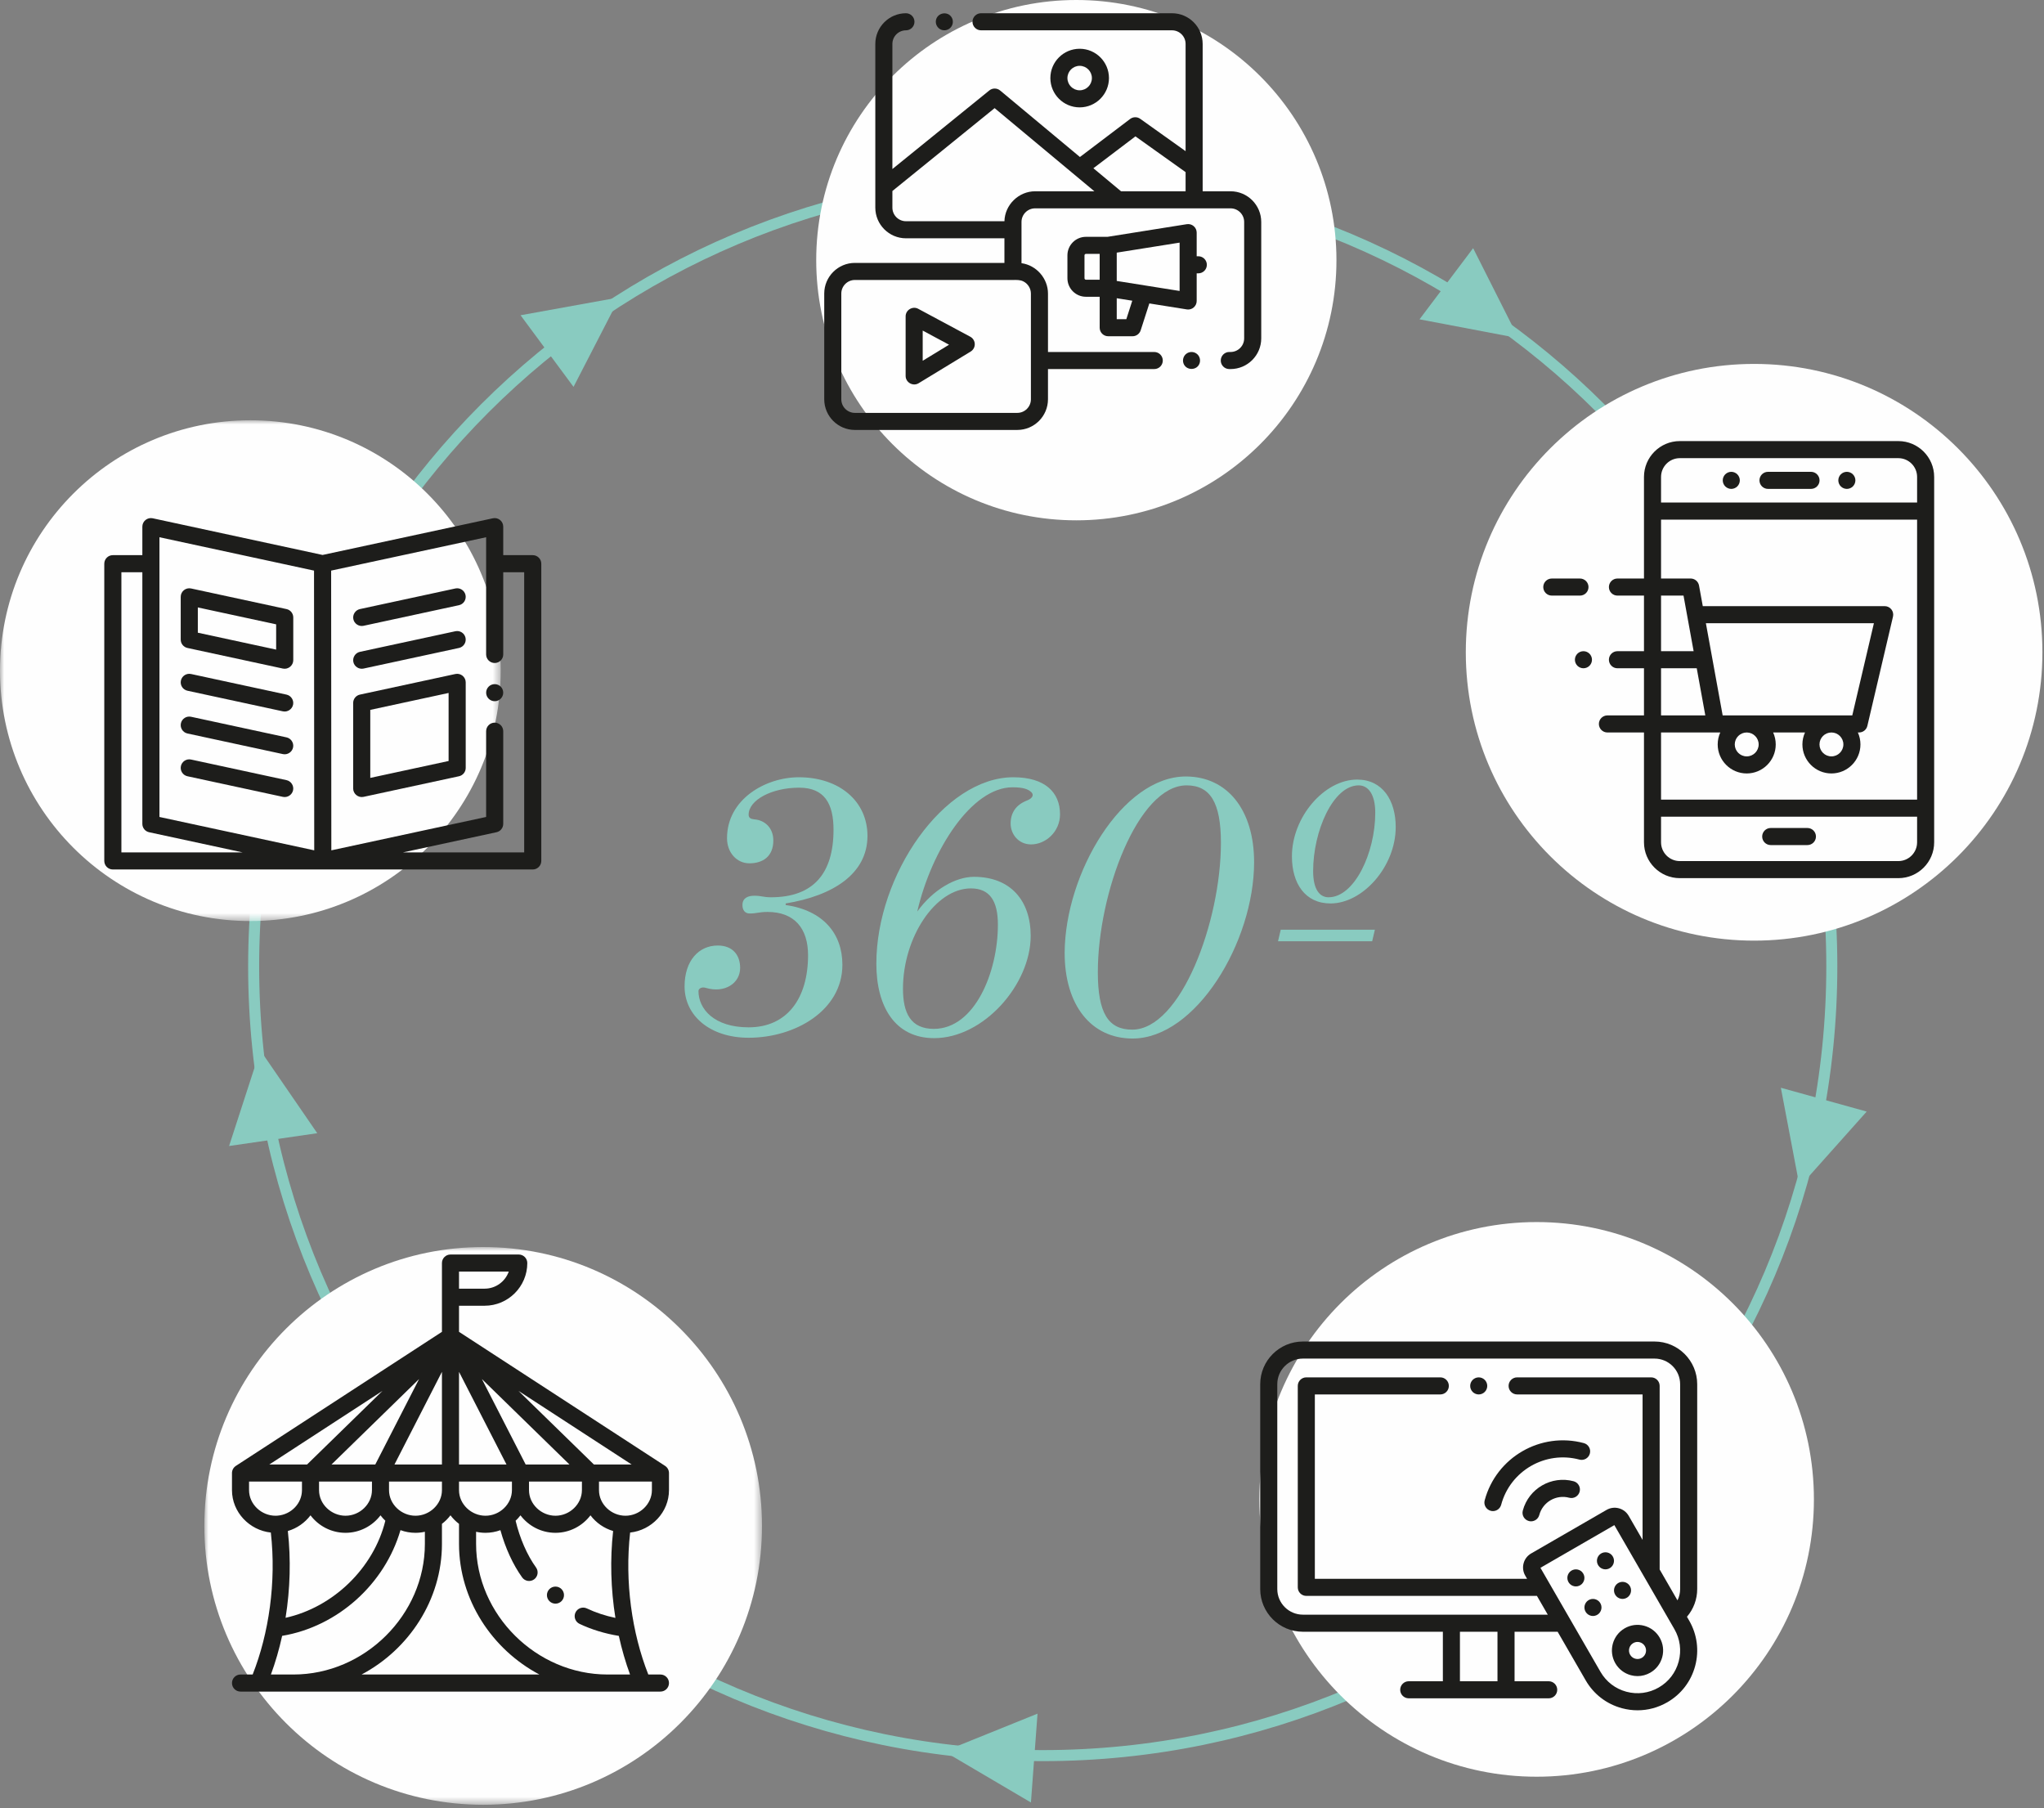 <?xml version="1.0" encoding="UTF-8"?>
<svg width="251px" height="222px" viewBox="0 0 251 222" version="1.1" xmlns="http://www.w3.org/2000/svg" xmlns:xlink="http://www.w3.org/1999/xlink">
    <rect x="0" y="0" width="251" height="222" fill="#808080" stroke="none"/>
    <title>Group 87</title>
    <defs>
        <polygon id="path-1" points="0 0 61.484 0 61.484 61.483 0 61.483"></polygon>
        <polygon id="path-3" points="0 1.42108547e-14 68.478 1.42108547e-14 68.478 68.478 0 68.478"></polygon>
    </defs>
    <g id="V2" stroke="none" stroke-width="1" fill="none" fill-rule="evenodd">
        <g id="Artboard" transform="translate(-351, -1170)">
            <g id="Group-87" transform="translate(351, 1170)">
                <g id="360º" transform="translate(84.065, 95.336)" fill="#89CBC0" fill-rule="nonzero">
                    <path d="M7.866,32.078 C13.599,32.078 19.38,28.714 19.38,23.123 C19.38,19.285 17.01,16.442 12.414,15.779 L12.414,15.589 C18.242,14.641 22.459,11.94 22.459,7.297 C22.459,3.033 19.001,0.095 14.025,0.095 C9.998,0.095 5.212,2.748 5.212,7.581 C5.212,9.334 6.397,10.661 7.96,10.661 C9.619,10.661 10.898,9.808 10.898,7.866 C10.898,6.302 9.856,5.354 8.529,5.26 C8.102,5.212 7.866,5.07 7.866,4.691 C7.866,2.89 10.709,1.374 14.073,1.374 C17.2,1.374 18.29,3.364 18.29,6.539 C18.29,11.893 15.826,14.831 10.614,14.831 C9.666,14.831 9.429,14.641 8.576,14.641 C7.771,14.641 7.107,14.926 7.107,15.779 C7.107,16.394 7.392,16.821 8.008,16.821 C8.861,16.821 9.145,16.631 10.187,16.631 C13.504,16.631 15.163,18.669 15.163,21.938 C15.163,27.293 12.556,30.799 7.866,30.799 C3.601,30.799 1.706,28.525 1.706,26.345 C1.706,26.061 2.085,25.776 2.653,25.966 C4.928,26.629 6.823,25.397 6.823,23.502 C6.823,21.938 5.923,20.754 4.075,20.754 C1.753,20.754 0,22.602 0,25.776 C0,29.377 3.127,32.078 7.866,32.078 Z" id="Path"></path>
                    <path d="M30.657,32.126 C36.722,32.126 42.502,25.539 42.502,19.569 C42.502,15.257 40.039,12.32 35.537,12.32 C33.31,12.32 30.562,13.836 28.572,16.584 C30.325,9.003 35.253,1.327 40.275,1.327 C41.602,1.327 42.218,1.564 42.597,1.943 C42.882,2.227 42.787,2.653 42.076,2.938 C40.702,3.459 40.039,4.454 40.039,5.781 C40.039,7.06 40.986,8.339 42.55,8.339 C44.35,8.339 46.104,6.776 46.104,4.644 C46.104,1.943 44.256,0.095 40.37,0.095 C31.841,0.095 23.549,12.083 23.549,22.981 C23.549,28.24 25.824,32.126 30.657,32.126 Z M30.609,30.988 C27.766,30.988 26.819,29.046 26.819,26.061 C26.819,19.759 30.799,13.741 35.158,13.741 C37.527,13.741 38.475,15.352 38.475,18.195 C38.475,24.023 35.632,30.988 30.609,30.988 Z" id="Shape"></path>
                    <path d="M55.012,32.173 C62.782,32.173 69.937,20.327 69.937,10.519 C69.937,4.075 66.62,0 61.55,0 C53.78,0 46.72,11.846 46.672,21.654 C46.672,28.098 49.942,32.173 55.012,32.173 Z M54.964,31.083 C52.026,31.083 50.747,29.046 50.747,24.023 C50.747,14.357 55.675,1.09 61.645,1.09 C64.536,1.09 65.862,3.175 65.862,8.15 C65.862,17.816 60.934,31.083 54.964,31.083 Z" id="Shape"></path>
                    <path d="M79.319,15.589 C83.299,15.589 87.327,11.04 87.327,6.207 C87.327,2.938 85.716,0.379 82.588,0.379 C78.561,0.379 74.581,4.975 74.581,9.808 C74.581,13.125 76.192,15.589 79.319,15.589 Z M72.875,20.232 L84.436,20.232 L84.768,18.811 L73.207,18.811 L72.875,20.232 Z M79.082,14.831 C77.992,14.831 77.187,13.883 77.187,11.609 C77.187,6.681 79.651,1.09 82.778,1.09 C83.915,1.09 84.815,2.132 84.815,4.454 C84.815,9.382 82.257,14.831 79.082,14.831 Z" id="Shape"></path>
                </g>
                <g id="Group-81">
                    <path d="M128.046,215.553 C181.561,215.553 224.944,172.169 224.944,118.654 C224.944,65.139 181.561,21.758 128.046,21.758 C74.531,21.758 31.148,65.139 31.148,118.654 C31.148,172.169 74.531,215.553 128.046,215.553 Z" id="Stroke-1" stroke="#89CBC0" stroke-width="1.354"></path>
                    <g id="Group-5" transform="translate(0, 51.601)">
                        <mask id="mask-2" fill="white">
                            <use xlink:href="#path-1"></use>
                        </mask>
                        <g id="Clip-4"></g>
                        <path d="M30.742,61.483 C47.72,61.483 61.484,47.72 61.484,30.741 C61.484,13.763 47.72,0 30.742,0 C13.764,0 -0,13.763 -0,30.741 C-0,47.72 13.764,61.483 30.742,61.483" id="Fill-3" fill="#FEFEFE" mask="url(#mask-2)"></path>
                    </g>
                    <path d="M132.172,63.885 C149.813,63.885 164.114,49.584 164.114,31.943 C164.114,14.301 149.813,0 132.172,0 C114.531,0 100.23,14.301 100.23,31.943 C100.23,49.584 114.531,63.885 132.172,63.885" id="Fill-6" fill="#FEFEFE"></path>
                    <path d="M215.401,115.49 C234.954,115.49 250.805,99.639 250.805,80.087 C250.805,60.533 234.954,44.682 215.401,44.682 C195.849,44.682 179.998,60.533 179.998,80.087 C179.998,99.639 195.849,115.49 215.401,115.49" id="Fill-8" fill="#FEFEFE"></path>
                    <path d="M188.697,218.143 C207.502,218.143 222.746,202.899 222.746,184.094 C222.746,165.289 207.502,150.044 188.697,150.044 C169.892,150.044 154.648,165.289 154.648,184.094 C154.648,202.899 169.892,218.143 188.697,218.143" id="Fill-10" fill="#FEFEFE"></path>
                    <g id="Group-14" transform="translate(25.093, 153.11)">
                        <mask id="mask-4" fill="white">
                            <use xlink:href="#path-3"></use>
                        </mask>
                        <g id="Clip-13"></g>
                        <path d="M34.239,68.478 C53.149,68.478 68.478,53.149 68.478,34.239 C68.478,15.329 53.149,1.42108547e-14 34.239,1.42108547e-14 C15.329,1.42108547e-14 0,15.329 0,34.239 C0,53.149 15.329,68.478 34.239,68.478" id="Fill-12" fill="#FEFEFE" mask="url(#mask-4)"></path>
                    </g>
                    <path d="M151.11,23.485 L147.685,23.485 L147.685,5.394 C147.685,3.316 145.996,1.626 143.919,1.626 L120.47,1.626 C119.891,1.626 119.421,2.095 119.421,2.674 C119.421,3.253 119.891,3.722 120.47,3.722 L143.919,3.722 C144.84,3.722 145.589,4.472 145.589,5.394 L145.589,18.559 L140.019,14.589 C139.646,14.323 139.143,14.33 138.777,14.607 L132.614,19.278 L122.818,11.114 C122.433,10.794 121.875,10.79 121.487,11.105 L109.584,20.755 L109.584,5.394 C109.584,4.475 110.331,3.725 111.25,3.723 C111.829,3.721 112.297,3.25 112.295,2.672 C112.294,2.094 111.825,1.626 111.247,1.626 L111.244,1.626 C109.173,1.632 107.487,3.322 107.487,5.394 L107.487,25.492 C107.487,27.569 109.177,29.259 111.255,29.259 L123.342,29.259 L123.342,32.279 L104.982,32.279 C102.905,32.278 101.215,33.968 101.215,36.046 L101.215,49.022 C101.215,51.099 102.905,52.789 104.982,52.789 L124.923,52.789 C127,52.789 128.69,51.099 128.69,49.022 L128.69,45.313 L141.741,45.313 C142.32,45.313 142.789,44.844 142.789,44.265 C142.789,43.686 142.32,43.217 141.741,43.217 L128.691,43.217 L128.691,36.045 C128.691,34.191 127.275,32.566 125.439,32.314 L125.439,27.253 C125.439,26.331 126.188,25.581 127.109,25.581 L151.11,25.581 C152.032,25.581 152.781,26.331 152.781,27.253 L152.781,41.545 C152.781,42.467 152.032,43.216 151.11,43.216 L150.956,43.216 C150.377,43.216 149.908,43.686 149.908,44.265 C149.908,44.843 150.377,45.313 150.956,45.313 L151.11,45.313 C153.187,45.313 154.878,43.623 154.878,41.545 L154.878,27.253 C154.878,25.175 153.187,23.485 151.11,23.485 L151.11,23.485 Z M126.594,49.022 C126.594,49.943 125.844,50.693 124.923,50.693 L104.982,50.693 C104.061,50.693 103.311,49.943 103.311,49.022 L103.311,36.046 C103.311,35.124 104.061,34.375 104.982,34.375 L124.387,34.375 C124.813,34.375 125.237,34.347 125.634,34.534 C126.213,34.806 126.594,35.406 126.594,36.046 L126.594,49.022 Z M127.109,23.485 C125.094,23.485 123.391,25.148 123.344,27.162 L111.255,27.162 C110.333,27.162 109.584,26.413 109.584,25.492 L109.584,23.453 L122.138,13.276 L134.387,23.485 L127.109,23.485 Z M137.662,23.485 L134.267,20.656 L139.43,16.743 L145.589,21.133 L145.589,23.485 L137.662,23.485 Z" id="Fill-15" fill="#1D1D1B"></path>
                    <path d="M115.562,3.642 C115.986,3.819 116.494,3.689 116.781,3.33 C117.052,2.99 117.084,2.51 116.862,2.136 C116.383,1.329 115.119,1.551 114.935,2.469 C114.838,2.954 115.106,3.452 115.562,3.642" id="Fill-17" fill="#1D1D1B"></path>
                    <path d="M136.086,41.284 L139.075,41.284 C139.531,41.284 139.934,40.99 140.073,40.557 L141.136,37.255 L145.738,37.988 C145.793,37.996 145.848,38.001 145.903,38.001 C146.151,38.001 146.392,37.913 146.583,37.75 C146.817,37.551 146.951,37.259 146.951,36.953 L146.951,33.56 L147.152,33.56 C147.731,33.56 148.2,33.091 148.2,32.512 C148.2,31.933 147.731,31.464 147.152,31.464 L146.951,31.464 L146.951,28.561 C146.951,28.254 146.817,27.963 146.583,27.764 C146.35,27.565 146.041,27.478 145.738,27.526 L136.003,29.077 L133.35,29.077 C132.097,29.077 131.078,30.096 131.078,31.349 L131.078,34.164 C131.078,35.418 132.097,36.437 133.35,36.437 L135.038,36.437 L135.038,40.236 C135.038,40.815 135.507,41.284 136.086,41.284 L136.086,41.284 Z M138.312,39.188 L137.134,39.188 L137.134,36.617 L137.341,36.65 L139.041,36.921 L138.312,39.188 Z M144.855,35.724 L137.134,34.495 L137.134,31.019 L144.855,29.789 L144.855,35.724 Z M133.174,34.164 L133.174,31.349 C133.174,31.252 133.253,31.173 133.35,31.173 L135.038,31.173 L135.038,34.341 L133.35,34.341 C133.253,34.341 133.174,34.262 133.174,34.164 L133.174,34.164 Z" id="Fill-19" fill="#1D1D1B"></path>
                    <path d="M146.9,43.393 C146.527,43.145 146.027,43.164 145.674,43.438 C145.328,43.707 145.186,44.178 145.323,44.593 C145.629,45.519 146.977,45.535 147.304,44.617 C147.463,44.172 147.298,43.653 146.9,43.393" id="Fill-21" fill="#1D1D1B"></path>
                    <path d="M119.148,41.343 L112.754,37.913 C112.067,37.545 111.21,38.059 111.21,38.836 L111.21,46.159 C111.21,46.959 112.116,47.472 112.803,47.054 L119.197,43.162 C119.519,42.966 119.71,42.614 119.7,42.238 C119.69,41.862 119.479,41.521 119.148,41.343 L119.148,41.343 Z M113.306,44.294 L113.306,40.588 L116.542,42.324 L113.306,44.294 Z" id="Fill-23" fill="#1D1D1B"></path>
                    <path d="M136.179,9.585 C136.179,7.601 134.565,5.987 132.581,5.987 C130.597,5.987 128.983,7.601 128.983,9.585 C128.983,11.569 130.597,13.183 132.581,13.183 C134.565,13.183 136.179,11.569 136.179,9.585 M131.079,9.585 C131.079,8.757 131.753,8.083 132.581,8.083 C133.409,8.083 134.083,8.757 134.083,9.585 C134.083,10.413 133.409,11.087 132.581,11.087 C131.753,11.087 131.079,10.413 131.079,9.585" id="Fill-25" fill="#1D1D1B"></path>
                    <path d="M60.746,83.997 C61.325,83.997 61.794,84.466 61.794,85.045 C61.794,85.624 61.325,86.093 60.746,86.093 C60.167,86.093 59.698,85.624 59.698,85.045 C59.698,84.466 60.167,83.997 60.746,83.997" id="Fill-27" fill="#1D1D1B"></path>
                    <path d="M65.419,68.161 L61.796,68.161 L61.796,64.66 C61.796,64.343 61.652,64.043 61.406,63.843 C61.159,63.644 60.835,63.567 60.525,63.634 L39.612,68.137 L18.751,63.634 C18.441,63.567 18.117,63.644 17.87,63.843 C17.623,64.043 17.48,64.343 17.48,64.66 L17.48,68.161 L13.857,68.161 C13.277,68.161 12.806,68.631 12.806,69.211 L12.806,105.704 C12.806,106.284 13.277,106.754 13.857,106.754 L65.419,106.754 C65.999,106.754 66.469,106.284 66.469,105.704 L66.469,69.211 C66.469,68.631 65.999,68.161 65.419,68.161 L65.419,68.161 Z M19.58,65.961 L38.562,70.059 L38.587,104.403 L19.58,100.306 L19.58,65.961 Z M14.907,70.261 L17.48,70.261 L17.48,101.153 C17.48,101.648 17.825,102.076 18.308,102.18 L29.783,104.654 L14.907,104.654 L14.907,70.261 Z M64.369,104.654 L49.493,104.654 L60.967,102.18 C61.451,102.076 61.796,101.648 61.796,101.153 L61.796,89.777 C61.796,89.197 61.326,88.727 60.746,88.727 C60.166,88.727 59.696,89.197 59.696,89.777 L59.696,100.306 L40.687,104.404 L40.663,70.059 L59.696,65.961 L59.696,80.352 C59.696,80.932 60.166,81.402 60.746,81.402 C61.326,81.402 61.796,80.932 61.796,80.352 L61.796,70.261 L64.369,70.261 L64.369,104.654 Z" id="Fill-29" fill="#1D1D1B"></path>
                    <path d="M23.02,79.556 L34.74,82.086 C35.385,82.225 36.013,81.718 36.013,81.059 L36.013,75.809 C36.013,75.314 35.666,74.886 35.184,74.782 L23.463,72.252 C23.154,72.185 22.829,72.262 22.582,72.462 C22.335,72.661 22.192,72.961 22.192,73.279 L22.192,78.529 C22.192,79.024 22.538,79.452 23.02,79.556 L23.02,79.556 Z M24.293,74.58 L33.911,76.656 L33.911,79.758 L24.293,77.682 L24.293,74.58 Z" id="Fill-31" fill="#1D1D1B"></path>
                    <path d="M23.02,84.807 L34.74,87.337 C35.309,87.459 35.88,87.081 35.992,86.511 C36.102,85.958 35.734,85.403 35.184,85.284 L23.463,82.754 C22.896,82.632 22.337,82.992 22.215,83.559 C22.093,84.126 22.453,84.685 23.02,84.807" id="Fill-33" fill="#1D1D1B"></path>
                    <path d="M35.184,90.534 L23.463,88.004 C22.896,87.882 22.337,88.242 22.215,88.809 C22.093,89.376 22.453,89.935 23.02,90.057 L34.74,92.587 C35.309,92.71 35.88,92.331 35.992,91.761 C36.102,91.208 35.734,90.653 35.184,90.534" id="Fill-35" fill="#1D1D1B"></path>
                    <path d="M35.184,95.785 L23.463,93.255 C22.896,93.133 22.337,93.493 22.215,94.06 C22.093,94.627 22.453,95.186 23.02,95.308 L34.74,97.838 C35.309,97.961 35.88,97.582 35.992,97.012 C36.102,96.459 35.734,95.904 35.184,95.785" id="Fill-37" fill="#1D1D1B"></path>
                    <path d="M55.917,72.252 L44.197,74.782 C43.645,74.901 43.281,75.455 43.388,76.009 C43.499,76.579 44.073,76.957 44.64,76.835 L56.36,74.305 C56.927,74.183 57.287,73.624 57.165,73.057 C57.043,72.49 56.484,72.13 55.917,72.252" id="Fill-39" fill="#1D1D1B"></path>
                    <path d="M55.917,77.503 L44.197,80.033 C43.645,80.152 43.281,80.706 43.388,81.26 C43.499,81.83 44.073,82.208 44.64,82.086 L56.36,79.556 C56.927,79.434 57.287,78.875 57.165,78.308 C57.043,77.741 56.484,77.381 55.917,77.503" id="Fill-41" fill="#1D1D1B"></path>
                    <path d="M56.798,82.963 C56.551,82.764 56.227,82.687 55.917,82.754 L44.197,85.283 C43.714,85.388 43.368,85.815 43.368,86.31 L43.368,96.811 C43.368,97.47 43.996,97.977 44.64,97.838 L56.36,95.308 C56.843,95.204 57.189,94.776 57.189,94.282 L57.189,83.78 C57.189,83.463 57.045,83.162 56.798,82.963 L56.798,82.963 Z M55.088,93.434 L45.469,95.51 L45.469,87.158 L55.088,85.081 L55.088,93.434 Z" id="Fill-43" fill="#1D1D1B"></path>
                    <path d="M217.107,60.026 L222.389,60.026 C222.967,60.026 223.437,59.557 223.437,58.978 C223.437,58.399 222.967,57.93 222.389,57.93 L217.107,57.93 C216.528,57.93 216.059,58.399 216.059,58.978 C216.059,59.557 216.528,60.026 217.107,60.026" id="Fill-45" fill="#1D1D1B"></path>
                    <path d="M212.599,60.026 C212.876,60.026 213.145,59.914 213.34,59.719 C213.535,59.524 213.647,59.253 213.647,58.978 C213.647,58.702 213.535,58.432 213.34,58.237 C213.145,58.042 212.875,57.93 212.599,57.93 C212.323,57.93 212.053,58.042 211.858,58.237 C211.663,58.432 211.551,58.702 211.551,58.978 C211.551,59.253 211.663,59.524 211.858,59.719 C212.053,59.914 212.323,60.026 212.599,60.026" id="Fill-47" fill="#1D1D1B"></path>
                    <path d="M226.791,60.026 C227.066,60.026 227.337,59.914 227.531,59.719 C227.726,59.524 227.839,59.253 227.839,58.978 C227.839,58.702 227.726,58.432 227.531,58.237 C227.337,58.042 227.066,57.93 226.791,57.93 C226.513,57.93 226.244,58.042 226.049,58.237 C225.853,58.432 225.743,58.702 225.743,58.978 C225.743,59.253 225.853,59.524 226.049,59.719 C226.244,59.914 226.513,60.026 226.791,60.026" id="Fill-49" fill="#1D1D1B"></path>
                    <path d="M233.111,54.156 L206.28,54.156 C203.852,54.156 201.878,56.131 201.878,58.558 L201.878,71.03 L198.619,71.03 C198.041,71.03 197.571,71.5 197.571,72.079 C197.571,72.657 198.041,73.127 198.619,73.127 L201.881,73.127 C201.88,73.15 201.878,73.173 201.878,73.197 L201.878,79.953 L198.619,79.953 C198.041,79.953 197.571,80.422 197.571,81.001 C197.571,81.579 198.041,82.049 198.619,82.049 L201.878,82.049 L201.878,87.837 L197.388,87.837 C196.809,87.837 196.34,88.306 196.34,88.885 C196.34,89.464 196.809,89.933 197.388,89.933 L201.878,89.933 L201.878,103.417 C201.878,105.844 203.852,107.819 206.28,107.819 L233.111,107.819 C235.538,107.819 237.513,105.844 237.513,103.417 L237.513,58.558 C237.513,56.131 235.538,54.156 233.111,54.156 L233.111,54.156 Z M206.28,56.252 L233.111,56.252 C234.383,56.252 235.417,57.286 235.417,58.558 L235.417,61.702 L203.974,61.702 L203.974,58.558 C203.974,57.286 205.008,56.252 206.28,56.252 L206.28,56.252 Z M203.97,73.127 L206.733,73.127 L207.975,79.953 L203.974,79.953 L203.974,73.197 C203.974,73.173 203.972,73.15 203.97,73.127 L203.97,73.127 Z M226.364,91.4 C226.364,92.209 225.706,92.868 224.897,92.868 C224.088,92.868 223.43,92.209 223.43,91.4 C223.43,90.591 224.088,89.933 224.897,89.933 C225.706,89.933 226.364,90.591 226.364,91.4 L226.364,91.4 Z M211.541,87.837 L209.48,76.517 L230.113,76.517 L227.457,87.837 L211.541,87.837 Z M215.961,91.4 C215.961,92.209 215.303,92.868 214.494,92.868 C213.685,92.868 213.026,92.209 213.026,91.4 C213.026,90.591 213.685,89.933 214.494,89.933 C215.303,89.933 215.961,90.591 215.961,91.4 L215.961,91.4 Z M203.974,82.049 L208.357,82.049 L209.41,87.837 L203.974,87.837 L203.974,82.049 Z M210.667,89.933 L211.247,89.933 C211.044,90.381 210.93,90.878 210.93,91.4 C210.93,93.366 212.529,94.964 214.494,94.964 C216.458,94.964 218.057,93.366 218.057,91.4 C218.057,90.878 217.943,90.381 217.74,89.933 L221.651,89.933 C221.448,90.381 221.333,90.878 221.333,91.4 C221.333,93.366 222.932,94.964 224.897,94.964 C226.862,94.964 228.46,93.366 228.46,91.4 C228.46,90.878 228.346,90.381 228.143,89.933 L228.288,89.933 C228.774,89.933 229.197,89.598 229.308,89.124 L232.456,75.709 C232.53,75.397 232.456,75.069 232.257,74.818 C232.059,74.567 231.756,74.421 231.436,74.421 L209.099,74.421 L208.638,71.891 C208.548,71.392 208.113,71.03 207.607,71.03 L203.974,71.03 L203.974,63.799 L235.417,63.799 L235.417,98.176 L203.974,98.176 L203.974,89.933 L210.667,89.933 Z M233.111,105.723 L206.28,105.723 C205.008,105.723 203.974,104.688 203.974,103.417 L203.974,100.272 L235.417,100.272 L235.417,103.417 C235.417,104.688 234.383,105.723 233.111,105.723 L233.111,105.723 Z" id="Fill-51" fill="#1D1D1B"></path>
                    <path d="M221.948,101.66 L217.441,101.66 C216.862,101.66 216.393,102.129 216.393,102.709 C216.393,103.287 216.862,103.757 217.441,103.757 L221.948,103.757 C222.527,103.757 222.996,103.287 222.996,102.709 C222.996,102.129 222.527,101.66 221.948,101.66" id="Fill-53" fill="#1D1D1B"></path>
                    <path d="M195.065,72.079 C195.065,71.5 194.596,71.031 194.017,71.031 L190.558,71.031 C189.979,71.031 189.51,71.5 189.51,72.079 C189.51,72.658 189.979,73.127 190.558,73.127 L194.017,73.127 C194.596,73.127 195.065,72.658 195.065,72.079" id="Fill-55" fill="#1D1D1B"></path>
                    <path d="M194.444,79.953 C194.167,79.953 193.898,80.064 193.703,80.26 C193.508,80.455 193.396,80.725 193.396,81.001 C193.396,81.277 193.508,81.547 193.703,81.742 C193.898,81.937 194.168,82.049 194.444,82.049 C194.72,82.049 194.99,81.937 195.185,81.742 C195.38,81.546 195.492,81.277 195.492,81.001 C195.492,80.726 195.38,80.455 195.185,80.26 C194.99,80.064 194.72,79.953 194.444,79.953" id="Fill-57" fill="#1D1D1B"></path>
                    <path d="M69.258,195.847 C69.258,196.426 68.789,196.895 68.21,196.895 C67.631,196.895 67.162,196.426 67.162,195.847 C67.162,195.268 67.631,194.799 68.21,194.799 C68.789,194.799 69.258,195.268 69.258,195.847" id="Fill-59" fill="#1D1D1B"></path>
                    <path d="M29.535,205.595 C28.956,205.595 28.487,206.064 28.487,206.643 C28.487,207.222 28.956,207.691 29.535,207.691 L81.102,207.691 C81.68,207.691 82.15,207.222 82.15,206.643 C82.15,206.064 81.68,205.595 81.102,205.595 L79.611,205.595 C77.591,200.489 76.7,194.181 77.379,188.165 C79.998,187.885 82.15,185.677 82.15,182.956 L82.15,180.86 C82.15,180.523 81.983,180.186 81.678,179.985 C81.676,179.984 81.675,179.982 81.673,179.981 L56.366,163.522 L56.366,160.317 L59.511,160.317 C62.4,160.317 64.751,157.966 64.751,155.077 C64.751,154.498 64.282,154.028 63.703,154.028 L55.318,154.028 C54.739,154.028 54.27,154.498 54.27,155.077 L54.27,163.522 L28.963,179.981 C28.962,179.982 28.961,179.984 28.959,179.985 C28.658,180.183 28.487,180.518 28.487,180.86 L28.487,182.956 C28.487,185.68 30.644,187.885 33.258,188.165 C33.947,194.272 33.011,200.575 31.026,205.595 L29.535,205.595 Z M44.4,205.595 C50.21,202.523 54.27,196.412 54.27,189.559 L54.27,187.096 C54.67,186.793 55.021,186.439 55.316,186.048 C55.617,186.445 55.97,186.799 56.366,187.098 L56.366,189.559 C56.366,196.412 60.427,202.523 66.237,205.595 L44.4,205.595 Z M35.346,187.976 C36.475,187.644 37.446,186.955 38.129,186.05 C39.144,187.388 40.717,188.197 42.427,188.197 C44.136,188.197 45.71,187.388 46.724,186.051 C46.908,186.293 47.1,186.506 47.319,186.713 C45.873,192.556 40.913,197.337 35.066,198.633 C35.636,195.08 35.732,191.442 35.346,187.976 L35.346,187.976 Z M59.615,186.1 C57.883,186.1 56.366,184.696 56.366,182.956 L56.366,181.908 L62.865,181.908 L62.865,182.956 C62.865,184.66 61.377,186.1 59.615,186.1 L59.615,186.1 Z M56.366,168.433 L62.198,179.812 L56.366,179.812 L56.366,168.433 Z M64.553,179.812 L59.175,169.317 L69.932,179.812 L64.553,179.812 Z M46.083,179.812 L40.705,179.812 L51.462,169.317 L46.083,179.812 Z M39.178,181.908 L45.676,181.908 L45.676,182.956 C45.676,184.66 44.188,186.1 42.427,186.1 C40.704,186.1 39.178,184.703 39.178,182.956 L39.178,181.908 Z M54.27,168.433 L54.27,179.812 L48.439,179.812 L54.27,168.433 Z M64.961,181.908 L71.459,181.908 L71.459,182.956 C71.459,184.66 69.971,186.1 68.21,186.1 C66.487,186.1 64.961,184.703 64.961,182.956 L64.961,181.908 Z M72.934,179.812 L63.665,170.77 L77.568,179.812 L72.934,179.812 Z M37.703,179.812 L33.069,179.812 L46.971,170.77 L37.703,179.812 Z M47.772,182.956 L47.772,181.908 L54.27,181.908 L54.27,182.956 C54.27,184.672 52.773,186.1 51.021,186.1 C49.284,186.1 47.772,184.692 47.772,182.956 L47.772,182.956 Z M74.603,205.595 C65.854,205.595 58.463,198.251 58.463,189.559 L58.463,188.069 C58.84,188.153 59.227,188.197 59.615,188.197 C60.249,188.197 60.868,188.085 61.45,187.872 C62.047,190.045 62.992,192.108 64.122,193.677 C64.461,194.147 65.116,194.252 65.586,193.914 C66.055,193.575 66.161,192.92 65.823,192.451 C64.73,190.936 63.831,188.87 63.316,186.715 C63.531,186.512 63.72,186.306 63.913,186.051 C64.901,187.352 66.458,188.197 68.21,188.197 C69.916,188.197 71.491,187.39 72.508,186.051 C73.211,186.979 74.188,187.65 75.291,187.976 C74.904,191.445 75,195.087 75.572,198.644 C74.331,198.385 73.138,197.992 72.066,197.482 C71.543,197.234 70.918,197.456 70.67,197.979 C70.421,198.502 70.643,199.127 71.166,199.376 C72.63,200.072 74.285,200.577 75.991,200.853 C76.352,202.497 76.814,204.085 77.368,205.595 L74.603,205.595 Z M76.804,186.1 C75.078,186.1 73.555,184.702 73.555,182.956 L73.555,181.908 L80.053,181.908 L80.053,182.956 C80.053,184.66 78.566,186.1 76.804,186.1 L76.804,186.1 Z M59.511,158.221 L56.366,158.221 L56.366,156.123 L62.475,156.123 C62.043,157.344 60.877,158.221 59.511,158.221 L59.511,158.221 Z M30.583,182.956 L30.583,181.908 L37.081,181.908 L37.081,182.956 C37.081,184.574 35.772,185.95 34.091,186.089 C34.007,186.097 33.92,186.1 33.832,186.1 C32.11,186.1 30.583,184.703 30.583,182.956 L30.583,182.956 Z M34.646,200.849 C41.491,199.703 47.26,194.467 49.178,187.869 C49.765,188.085 50.386,188.197 51.021,188.197 C51.41,188.197 51.796,188.153 52.174,188.069 L52.174,189.559 C52.174,198.251 44.782,205.595 36.033,205.595 L33.268,205.595 C33.823,204.085 34.285,202.495 34.646,200.849 L34.646,200.849 Z" id="Fill-61" fill="#1D1D1B"></path>
                    <path d="M181.584,171.208 C181.86,171.208 182.13,171.096 182.325,170.901 C182.52,170.706 182.632,170.436 182.632,170.16 C182.632,169.884 182.52,169.614 182.325,169.419 C182.13,169.224 181.86,169.112 181.584,169.112 C181.307,169.112 181.038,169.224 180.843,169.419 C180.648,169.614 180.536,169.884 180.536,170.16 C180.536,170.436 180.648,170.706 180.843,170.901 C181.038,171.096 181.308,171.208 181.584,171.208" id="Fill-63" fill="#1D1D1B"></path>
                    <path d="M193.236,181.865 C190.522,181.138 187.724,182.754 186.998,185.467 C186.848,186.026 187.179,186.6 187.739,186.75 C187.829,186.775 187.921,186.786 188.01,186.786 C188.473,186.786 188.897,186.478 189.022,186.009 C189.45,184.413 191.097,183.462 192.694,183.89 C193.253,184.04 193.827,183.708 193.977,183.149 C194.127,182.59 193.795,182.015 193.236,181.865" id="Fill-65" fill="#1D1D1B"></path>
                    <path d="M183.057,185.495 C183.148,185.519 183.239,185.531 183.329,185.531 C183.792,185.531 184.215,185.222 184.341,184.754 C185.46,180.576 189.771,178.087 193.949,179.207 C194.508,179.357 195.082,179.025 195.232,178.466 C195.382,177.907 195.05,177.332 194.491,177.182 C189.197,175.763 183.735,178.917 182.316,184.211 C182.166,184.77 182.498,185.345 183.057,185.495" id="Fill-67" fill="#1D1D1B"></path>
                    <path d="M207.43,198.98 L207.156,198.506 C207.962,197.563 208.414,196.359 208.414,195.103 L208.414,169.95 C208.414,167.06 206.063,164.71 203.174,164.71 L159.994,164.71 C157.104,164.71 154.753,167.06 154.753,169.95 L154.753,195.103 C154.753,197.993 157.104,200.344 159.994,200.344 L177.182,200.344 L177.182,206.422 L172.99,206.422 C172.411,206.422 171.942,206.892 171.942,207.47 C171.942,208.049 172.411,208.518 172.99,208.518 L190.178,208.518 C190.757,208.518 191.226,208.049 191.226,207.47 C191.226,206.892 190.757,206.422 190.178,206.422 L185.986,206.422 L185.986,200.344 L191.275,200.344 L194.723,206.316 C195.703,208.013 197.285,209.227 199.178,209.735 C199.81,209.904 200.451,209.988 201.088,209.988 C202.36,209.988 203.614,209.654 204.745,209.002 C206.442,208.022 207.656,206.44 208.163,204.547 C208.67,202.654 208.41,200.677 207.43,198.98 L207.43,198.98 Z M179.278,206.422 L183.889,206.422 L183.889,200.343 L179.278,200.343 L179.278,206.422 Z M159.994,198.247 C158.26,198.247 156.849,196.837 156.849,195.103 L156.849,169.95 C156.849,168.216 158.26,166.806 159.994,166.806 L203.174,166.806 C204.907,166.806 206.318,168.216 206.318,169.95 L206.318,195.103 C206.318,195.59 206.204,196.064 205.993,196.492 L203.803,192.697 L203.803,170.159 C203.803,169.581 203.333,169.111 202.755,169.111 L186.3,169.111 C185.721,169.111 185.252,169.581 185.252,170.159 C185.252,170.738 185.721,171.207 186.3,171.207 L201.706,171.207 L201.706,189.066 L200.002,186.114 C199.736,185.653 199.306,185.324 198.793,185.186 C198.279,185.049 197.742,185.119 197.282,185.385 L188.024,190.73 C187.563,190.996 187.234,191.426 187.096,191.939 C186.958,192.453 187.029,192.99 187.295,193.45 L187.523,193.845 L161.461,193.845 L161.461,171.207 L176.867,171.207 C177.446,171.207 177.916,170.738 177.916,170.159 C177.916,169.581 177.446,169.111 176.867,169.111 L160.413,169.111 C159.834,169.111 159.365,169.581 159.365,170.159 L159.365,194.894 C159.365,195.472 159.834,195.942 160.413,195.942 L188.733,195.942 L190.064,198.247 L159.994,198.247 Z M206.138,204.004 C205.776,205.356 204.909,206.487 203.697,207.186 C202.485,207.886 201.072,208.072 199.72,207.71 C198.368,207.348 197.238,206.481 196.538,205.268 L189.163,192.493 L198.239,187.253 L205.615,200.028 C206.315,201.24 206.501,202.652 206.138,204.004 L206.138,204.004 Z" id="Fill-69" fill="#1D1D1B"></path>
                    <path d="M201.898,199.607 C201.087,199.39 200.239,199.501 199.512,199.921 C198.011,200.788 197.494,202.715 198.361,204.216 C198.781,204.943 199.459,205.464 200.27,205.681 C200.541,205.754 200.816,205.79 201.089,205.79 C201.634,205.79 202.172,205.647 202.656,205.367 C203.384,204.947 203.904,204.269 204.121,203.458 C204.339,202.647 204.227,201.799 203.807,201.072 C203.387,200.345 202.709,199.824 201.898,199.607 Z M202.097,202.915 C202.024,203.186 201.851,203.412 201.608,203.552 C201.366,203.692 201.083,203.729 200.813,203.656 C200.543,203.584 200.317,203.411 200.177,203.168 C199.888,202.668 200.06,202.026 200.56,201.737 C200.722,201.643 200.901,201.596 201.083,201.596 C201.174,201.596 201.265,201.608 201.356,201.632 C201.626,201.704 201.852,201.878 201.992,202.12 L201.992,202.12 C202.132,202.363 202.169,202.645 202.097,202.915 Z" id="Fill-71" fill="#1D1D1B"></path>
                    <path d="M194.258,192.99 C194.063,192.795 193.793,192.684 193.517,192.684 C193.241,192.684 192.971,192.795 192.776,192.99 C192.581,193.185 192.469,193.455 192.469,193.731 C192.469,194.008 192.581,194.277 192.776,194.473 C192.971,194.668 193.241,194.78 193.517,194.78 C193.793,194.78 194.063,194.668 194.258,194.473 C194.453,194.277 194.565,194.007 194.565,193.731 C194.565,193.455 194.453,193.186 194.258,192.99" id="Fill-73" fill="#1D1D1B"></path>
                    <path d="M197.889,190.893 C197.694,190.698 197.424,190.587 197.148,190.587 C196.873,190.587 196.602,190.698 196.407,190.893 C196.212,191.089 196.1,191.358 196.1,191.636 C196.1,191.911 196.212,192.18 196.407,192.376 C196.602,192.571 196.873,192.683 197.148,192.683 C197.424,192.683 197.694,192.571 197.889,192.376 C198.084,192.181 198.196,191.911 198.196,191.636 C198.196,191.358 198.084,191.089 197.889,190.893" id="Fill-75" fill="#1D1D1B"></path>
                    <path d="M198.503,196.007 C198.698,196.202 198.968,196.314 199.244,196.314 C199.52,196.314 199.79,196.202 199.985,196.007 C200.18,195.812 200.292,195.542 200.292,195.266 C200.292,194.989 200.18,194.72 199.985,194.525 C199.79,194.329 199.52,194.218 199.244,194.218 C198.968,194.218 198.698,194.329 198.503,194.525 C198.308,194.72 198.196,194.989 198.196,195.266 C198.196,195.542 198.308,195.812 198.503,196.007" id="Fill-77" fill="#1D1D1B"></path>
                    <path d="M195.613,196.314 C195.337,196.314 195.067,196.426 194.872,196.621 C194.677,196.816 194.565,197.086 194.565,197.362 C194.565,197.638 194.677,197.908 194.872,198.103 C195.067,198.298 195.337,198.41 195.613,198.41 C195.889,198.41 196.159,198.298 196.354,198.103 C196.549,197.908 196.661,197.638 196.661,197.362 C196.661,197.086 196.549,196.816 196.354,196.621 C196.159,196.426 195.889,196.314 195.613,196.314" id="Fill-79" fill="#1D1D1B"></path>
                </g>
                <polyline id="Fill-82" fill="#89CBC0" points="70.429 47.499 76.094 36.504 63.923 38.706"></polyline>
                <polyline id="Fill-83" fill="#89CBC0" points="174.315 39.207 186.467 41.516 180.898 30.471"></polyline>
                <polyline id="Fill-84" fill="#89CBC0" points="218.687 133.554 220.992 145.706 229.227 136.477"></polyline>
                <polygon id="Fill-85" fill="#89CBC0" points="115.938 215.032 126.597 221.308 127.407 210.4"></polygon>
                <polyline id="Fill-86" fill="#89CBC0" points="38.957 139.134 31.952 128.939 28.132 140.704"></polyline>
            </g>
        </g>
    </g>
</svg>